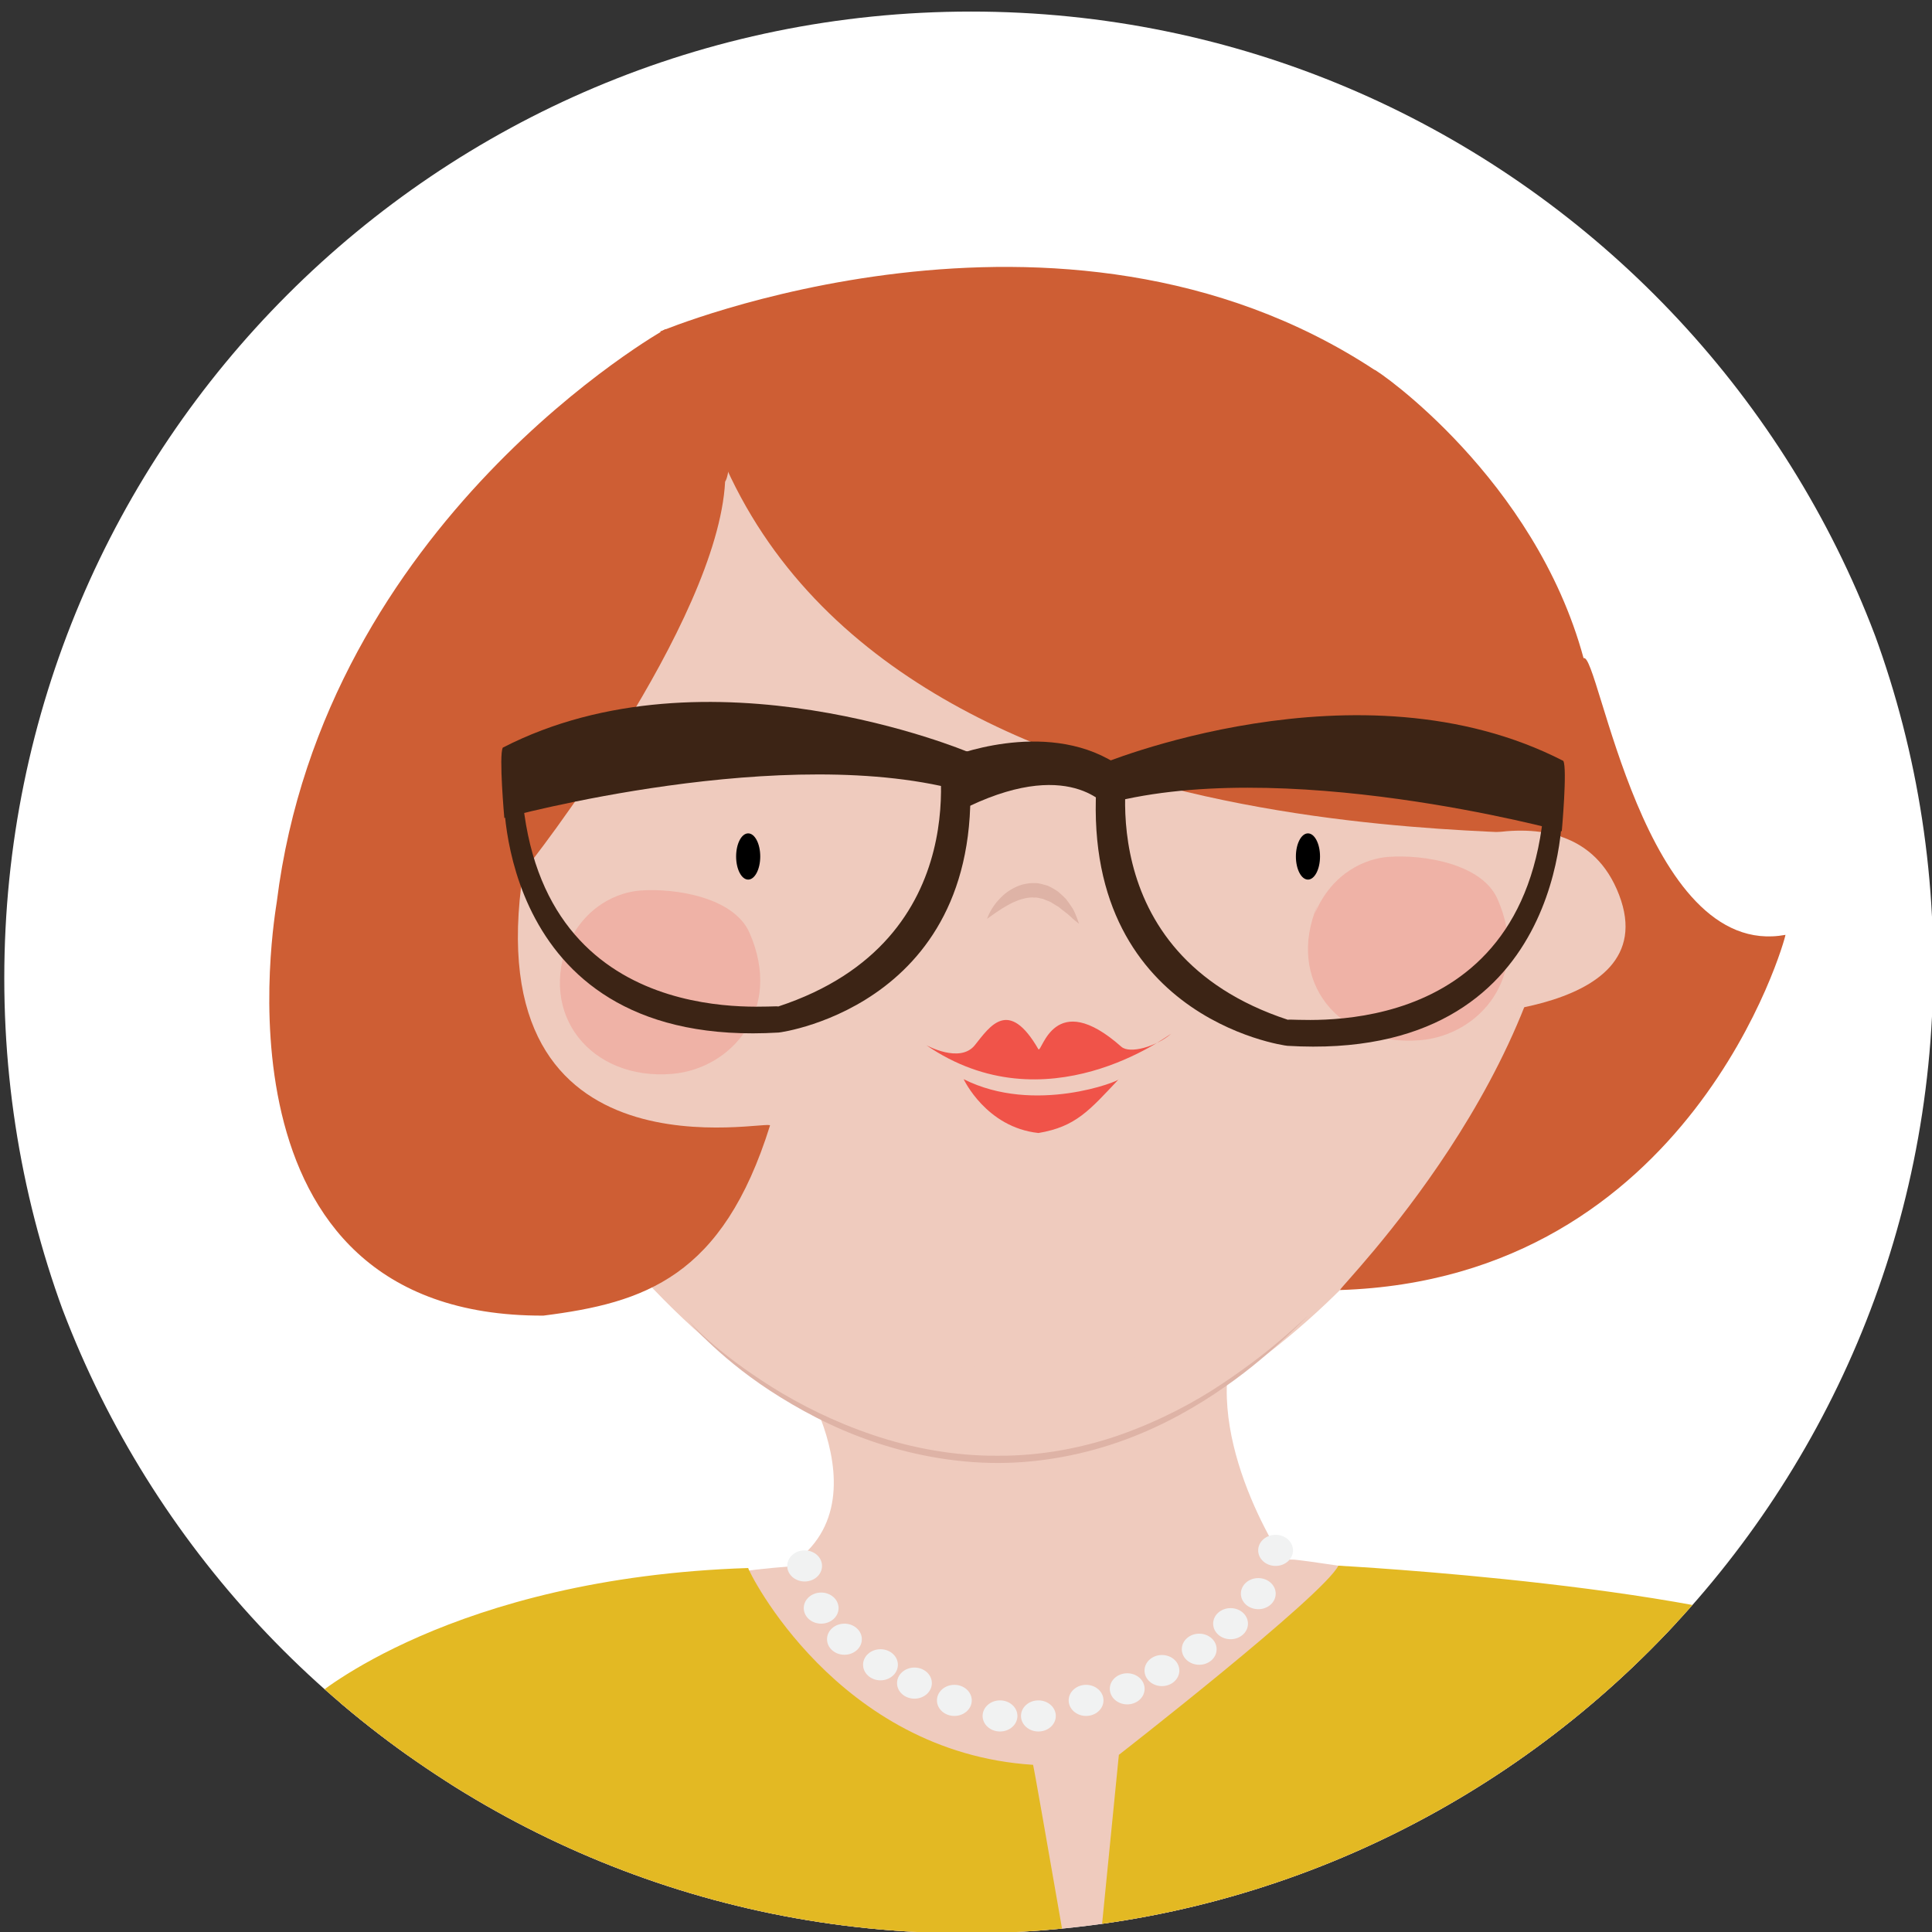 <?xml version="1.0" encoding="utf-8"?>
<!-- Generator: Adobe Illustrator 15.0.2, SVG Export Plug-In  -->
<!DOCTYPE svg PUBLIC "-//W3C//DTD SVG 1.1//EN" "http://www.w3.org/Graphics/SVG/1.1/DTD/svg11.dtd">
<svg version="1.1"
	 xmlns="http://www.w3.org/2000/svg" xmlns:xlink="http://www.w3.org/1999/xlink" xmlns:a="http://ns.adobe.com/AdobeSVGViewerExtensions/3.0/"
	 x="0px" y="0px" width="134px" height="134px" viewBox="300.383 382.823 134 134" enable-background="new 300.383 382.823 134 134"
	 xml:space="preserve">
<rect x="300.383" y="382.823" width="134" height="134" fill="#333333" stroke="none"/>
<defs>
</defs>
<rect display="none" fill="#212D61" width="1138.443" height="1111.444"/>
<g>
	<defs>
		<path id="SVGID_1_" d="M300.383,449.866c0,37.027,30.016,67.044,67.043,67.044c37.028,0,67.045-30.018,67.045-67.044
			c0-37.026-30.017-67.043-67.045-67.043C330.399,382.823,300.383,412.84,300.383,449.866"/>
	</defs>
	<clipPath id="SVGID_4_">
		<use xlink:href="#SVGID_1_"  overflow="visible"/>
	</clipPath>
	<path clip-path="url(#SVGID_4_)" fill="#FFFFFF" d="M434.768,450.669c0,37.027-30.017,67.044-67.044,67.044
		c-37.027,0-67.044-30.017-67.044-67.044c0-37.027,30.017-67.044,67.044-67.044C404.75,383.625,434.768,413.642,434.768,450.669"/>
	<path clip-path="url(#SVGID_4_)" fill="#EFCBBE" d="M338.071,413.862c4.645-7.114,15.966-11.891,34.817-11.113
		c0-0.256,23.111,0.075,33.125,24.897c0.25,0.255,15.494,13.684-7.966,39.458c-2.691,2.957-29.999,39.18-59.976-4.387
		c-7.995-11.619-13.665-27.662-9.245-34.858C329.956,422.647,336.609,416.101,338.071,413.862"/>
	<path clip-path="url(#SVGID_4_)" fill="#CE5E34" d="M346.165,405.815c0,0,27.747-11.662,49.53,2.645
		c0.259,0.045,11.151,7.566,14.522,20.013c1.037-0.519,4.149,21.005,14.003,19.19c0,0.259-6.523,23.857-30.899,24.635
		c0-0.259,15.08-15.285,15.34-31.439c-0.519-0.975-52.383,2.565-60.162-32.398C349.535,408.765,346.165,405.815,346.165,405.815"/>
	<path clip-path="url(#SVGID_4_)" fill="#EFCBBE" d="M396.917,442.923c0,0,12.429-6.74,15.763,1.966
		c3.335,8.705-13.035,8.425-13.035,8.425L396.917,442.923z"/>
	<g opacity="0.21" clip-path="url(#SVGID_4_)">
		<g>
			<defs>
				<rect id="SVGID_3_" x="391.1" y="442.227" width="13.895" height="12.778"/>
			</defs>
			<clipPath id="SVGID_5_">
				<use xlink:href="#SVGID_3_"  overflow="visible"/>
			</clipPath>
			<path clip-path="url(#SVGID_5_)" fill="#F05349" d="M391.769,445.595c-2.272,5.272,1.529,9.856,7.128,9.374
				c4.107-0.351,7.706-4.446,5.351-9.791c-1.076-2.443-5.113-3.108-7.591-2.922c-1.459,0.111-3.869,1.011-5.092,3.961"/>
		</g>
	</g>
	<path clip-path="url(#SVGID_4_)" fill="#EFCBBE" d="M355.891,478.312c0,0,7.99,12.493-5.667,14.845
		c0.172,0.45,19.708,13.935,39.935-1.106c-0.519-0.346-6.089-8.747-4.36-15.489L355.891,478.312z"/>
	<path clip-path="url(#SVGID_4_)" fill="#DEB3A6" d="M348.101,474.284c-0.059,0.028,0.431,0.628,1.425,1.505
		c0.99,0.884,2.495,2.046,4.418,3.252c1.924,1.202,4.299,2.405,6.981,3.307c2.676,0.907,5.677,1.469,8.688,1.442
		c3.011,0.018,6.009-0.566,8.666-1.523c2.659-0.961,5.008-2.217,6.891-3.482c1.89-1.259,3.374-2.445,4.375-3.317
		c1.007-0.867,1.555-1.395,1.555-1.395s-0.526,0.549-1.498,1.457c-0.973,0.905-2.392,2.185-4.274,3.488
		c-1.871,1.31-4.203,2.666-6.9,3.659c-2.691,0.992-5.742,1.613-8.814,1.615c-3.073,0.005-6.121-0.592-8.83-1.532
		c-2.717-0.934-5.077-2.236-6.992-3.482c-1.916-1.254-3.36-2.509-4.323-3.427C348.508,474.932,348.041,474.312,348.101,474.284"/>
	<path clip-path="url(#SVGID_4_)" fill="#CE5E34" d="M346.527,405.657c0,0-23.65,13.262-26.946,39.712
		c-0.103,0.83-5.159,28.786,18.49,28.703c7.02-0.889,12.429-2.662,15.717-13.18c0.259-0.52-20.486,4.418-17.115-17.629
		c0.518-0.523,13.484-17.241,14.003-27.035C351.195,415.511,351.713,409.028,346.527,405.657"/>
	<path clip-path="url(#SVGID_4_)" fill="#F05349" d="M364.627,455.313c0,0,2.334,1.297,3.371,0s2.334-3.314,4.409,0.288
		c0.259,0.231,1.08-4.311,5.748-0.18c0.584,0.517,2.42-0.005,3.457-0.899C381.354,454.665,372.926,461.019,364.627,455.313"/>
	<path clip-path="url(#SVGID_4_)" fill="#F05349" d="M367.221,457.672c0,0,1.556,3.346,5.186,3.734
		c2.594-0.435,3.526-1.562,5.576-3.734C378.112,457.776,372.148,460.16,367.221,457.672"/>
	<path clip-path="url(#SVGID_4_)" d="M353.112,442.227c0,0.885-0.375,1.603-0.837,1.603c-0.461,0-0.836-0.718-0.836-1.603
		c0-0.885,0.375-1.603,0.836-1.603C352.737,440.624,353.112,441.342,353.112,442.227"/>
	<path clip-path="url(#SVGID_4_)" d="M391.937,442.227c0,0.885-0.375,1.603-0.836,1.603c-0.462,0-0.837-0.718-0.837-1.603
		c0-0.885,0.375-1.603,0.837-1.603C391.562,440.624,391.937,441.342,391.937,442.227"/>
	<path clip-path="url(#SVGID_4_)" fill="#DEB3A6" d="M368.848,446.552c0,0,0.145-0.516,0.644-1.14
		c0.259-0.301,0.585-0.653,1.048-0.91c0.223-0.133,0.482-0.252,0.757-0.328c0.282-0.067,0.573-0.12,0.877-0.099
		c0.305-0.015,0.586,0.113,0.87,0.176c0.259,0.119,0.51,0.26,0.723,0.413c0.201,0.168,0.386,0.341,0.548,0.508
		c0.143,0.183,0.267,0.364,0.377,0.529c0.234,0.322,0.32,0.651,0.413,0.856c0.079,0.214,0.115,0.338,0.115,0.338
		s-0.108-0.081-0.281-0.225c-0.181-0.135-0.385-0.375-0.681-0.588c-0.146-0.109-0.3-0.225-0.45-0.357
		c-0.17-0.105-0.352-0.199-0.522-0.318c-0.18-0.1-0.382-0.147-0.564-0.24c-0.199-0.022-0.39-0.117-0.593-0.088
		c-0.2-0.028-0.402,0.002-0.603,0.038c-0.196,0.052-0.404,0.09-0.593,0.176c-0.191,0.08-0.383,0.158-0.557,0.259
		c-0.179,0.088-0.338,0.199-0.498,0.286C369.272,446.234,368.848,446.552,368.848,446.552"/>
	<path clip-path="url(#SVGID_4_)" fill="#EFCBBE" d="M350.223,492.104c0,0-19.74,0.323-26.482,9.137
		c0.865,0.688,56.612,37.857,56.612,37.857l46.77-41.952c0,0-32.266-5.669-36.965-6.148
		C390.158,490.998,357.342,490.404,350.223,492.104"/>
	<path clip-path="url(#SVGID_4_)" fill="#F1F2F2" d="M357.398,491.433c0,0.596-0.541,1.079-1.207,1.079
		c-0.667,0-1.208-0.483-1.208-1.079c0-0.597,0.541-1.079,1.208-1.079C356.857,490.354,357.398,490.836,357.398,491.433"/>
	<path clip-path="url(#SVGID_4_)" fill="#F1F2F2" d="M358.545,494.358c0,0.597-0.541,1.079-1.207,1.079
		c-0.667,0-1.208-0.482-1.208-1.079c0-0.596,0.541-1.079,1.208-1.079C358.004,493.279,358.545,493.763,358.545,494.358"/>
	<path clip-path="url(#SVGID_4_)" fill="#F1F2F2" d="M360.159,496.516c0,0.597-0.541,1.079-1.207,1.079
		c-0.667,0-1.208-0.482-1.208-1.079c0-0.596,0.541-1.079,1.208-1.079C359.618,495.437,360.159,495.92,360.159,496.516"/>
	<path clip-path="url(#SVGID_4_)" fill="#F1F2F2" d="M362.659,498.289c0,0.596-0.541,1.079-1.207,1.079
		c-0.667,0-1.208-0.483-1.208-1.079s0.541-1.079,1.208-1.079C362.118,497.21,362.659,497.693,362.659,498.289"/>
	<path clip-path="url(#SVGID_4_)" fill="#F1F2F2" d="M365.015,499.561c0,0.596-0.541,1.079-1.207,1.079
		c-0.667,0-1.208-0.483-1.208-1.079c0-0.597,0.541-1.079,1.208-1.079C364.474,498.481,365.015,498.964,365.015,499.561"/>
	<path clip-path="url(#SVGID_4_)" fill="#F1F2F2" d="M367.783,500.759c0,0.596-0.541,1.079-1.207,1.079
		c-0.667,0-1.208-0.483-1.208-1.079s0.541-1.079,1.208-1.079C367.242,499.68,367.783,500.163,367.783,500.759"/>
	<path clip-path="url(#SVGID_4_)" fill="#F1F2F2" d="M370.95,501.838c0,0.596-0.541,1.078-1.207,1.078
		c-0.667,0-1.208-0.482-1.208-1.078c0-0.597,0.541-1.079,1.208-1.079C370.409,500.759,370.95,501.241,370.95,501.838"/>
	<path clip-path="url(#SVGID_4_)" fill="#F1F2F2" d="M373.612,501.838c0,0.596-0.541,1.078-1.207,1.078
		c-0.667,0-1.208-0.482-1.208-1.078c0-0.597,0.541-1.079,1.208-1.079C373.071,500.759,373.612,501.241,373.612,501.838"/>
	<path clip-path="url(#SVGID_4_)" fill="#F1F2F2" d="M376.919,500.759c0,0.596-0.541,1.079-1.207,1.079
		c-0.667,0-1.208-0.483-1.208-1.079s0.541-1.079,1.208-1.079C376.378,499.68,376.919,500.163,376.919,500.759"/>
	<path clip-path="url(#SVGID_4_)" fill="#F1F2F2" d="M379.772,499.957c0,0.596-0.541,1.079-1.207,1.079
		c-0.667,0-1.208-0.483-1.208-1.079s0.541-1.079,1.208-1.079C379.231,498.878,379.772,499.361,379.772,499.957"/>
	<path clip-path="url(#SVGID_4_)" fill="#F1F2F2" d="M382.18,498.69c0,0.596-0.541,1.079-1.207,1.079
		c-0.667,0-1.208-0.483-1.208-1.079s0.541-1.079,1.208-1.079C381.639,497.611,382.18,498.095,382.18,498.69"/>
	<path clip-path="url(#SVGID_4_)" fill="#F1F2F2" d="M384.766,497.21c0,0.597-0.541,1.079-1.207,1.079
		c-0.667,0-1.208-0.482-1.208-1.079c0-0.596,0.541-1.079,1.208-1.079C384.225,496.131,384.766,496.614,384.766,497.21"/>
	<path clip-path="url(#SVGID_4_)" fill="#F1F2F2" d="M386.94,495.438c0,0.596-0.541,1.079-1.207,1.079
		c-0.667,0-1.208-0.483-1.208-1.079s0.541-1.079,1.208-1.079C386.399,494.358,386.94,494.842,386.94,495.438"/>
	<path clip-path="url(#SVGID_4_)" fill="#F1F2F2" d="M388.863,493.355c0,0.597-0.541,1.079-1.207,1.079
		c-0.667,0-1.208-0.482-1.208-1.079c0-0.596,0.541-1.078,1.208-1.078C388.322,492.277,388.863,492.76,388.863,493.355"/>
	<path clip-path="url(#SVGID_4_)" fill="#F1F2F2" d="M390.063,490.354c0,0.596-0.541,1.079-1.207,1.079
		c-0.667,0-1.208-0.483-1.208-1.079s0.541-1.079,1.208-1.079C389.522,489.274,390.063,489.758,390.063,490.354"/>
	<path clip-path="url(#SVGID_4_)" fill="#E3B923" d="M322.186,500.534c0,0,9.531-8.292,30.09-8.956
		c-0.007,0.177,6.161,12.786,19.759,13.65c0.113,0.346,3.754,21.438,3.754,21.438l2.196-22.129c0,0,14.159-11.025,15.225-13.12
		c0.026,0.004,26.627,1.405,35.457,5.793c0.704,1.104-47.054,46.743-47.054,46.743L322.186,500.534z"/>
	<path clip-path="url(#SVGID_4_)" fill="#A97C50" d="M349.155,436.817c0,0,0.152-0.38,0.487-0.897
		c0.169-0.256,0.387-0.545,0.66-0.823c0.15-0.126,0.289-0.275,0.469-0.382c0.165-0.129,0.366-0.21,0.565-0.294
		c0.214-0.039,0.432-0.101,0.648-0.048c0.224,0.005,0.407,0.12,0.592,0.203c0.342,0.218,0.577,0.507,0.746,0.766
		c0.197,0.242,0.26,0.503,0.35,0.655c0.075,0.161,0.119,0.253,0.119,0.253s-0.057-0.085-0.156-0.233
		c-0.108-0.14-0.22-0.372-0.427-0.59c-0.1-0.11-0.197-0.241-0.319-0.356c-0.138-0.094-0.267-0.22-0.421-0.305
		c-0.164-0.066-0.324-0.165-0.511-0.16c-0.18-0.043-0.365,0.021-0.545,0.054c-0.176,0.072-0.356,0.135-0.512,0.25
		c-0.167,0.092-0.304,0.231-0.448,0.345c-0.267,0.258-0.514,0.508-0.696,0.748C349.373,436.471,349.155,436.817,349.155,436.817"/>
	<g opacity="0.21" clip-path="url(#SVGID_4_)">
		<g>
			<defs>
				<rect id="SVGID_2_" x="339.216" y="444.561" width="13.896" height="12.777"/>
			</defs>
			<clipPath id="SVGID_6_">
				<use xlink:href="#SVGID_2_"  overflow="visible"/>
			</clipPath>
			<path clip-path="url(#SVGID_6_)" fill="#F05349" d="M339.885,447.929c-2.272,5.272,1.529,9.856,7.128,9.375
				c4.107-0.352,7.706-4.447,5.351-9.792c-1.076-2.443-5.113-3.108-7.591-2.922c-1.459,0.111-3.869,1.011-5.092,3.961"/>
		</g>
	</g>
	<path clip-path="url(#SVGID_4_)" fill="#3C2415" d="M367.522,434.978c0,0-18.064-7.604-32.266-0.301
		c-0.284,0.535,0.106,4.879,0.106,4.879s19.621-5.379,32.048-1.778C367.672,438.132,367.522,434.978,367.522,434.978"/>
	<path clip-path="url(#SVGID_4_)" fill="#3C2415" d="M365.373,434.466c0,0,3.045,13.549-11.022,18.169
		c-0.057-0.201-16.441,2.141-17.765-14.873l-1.262,0.027c0,0-0.511,17.827,19.066,16.649c0.2-0.004,15.025-2.043,13.132-19.46
		L365.373,434.466z"/>
	<path clip-path="url(#SVGID_4_)" fill="#3C2415" d="M377.378,439.02c0,0-2.465-3.736-9.751-0.291
		c-1.217-0.44-1.428-3.368-1.428-3.368s6.572-2.723,11.514,0.375L377.378,439.02z"/>
	<path clip-path="url(#SVGID_4_)" fill="#3C2415" d="M376.547,435.899c0,0,18.064-7.604,32.266-0.301
		c0.284,0.535-0.107,4.879-0.107,4.879s-19.62-5.379-32.047-1.778C376.396,439.053,376.547,435.899,376.547,435.899"/>
	<path clip-path="url(#SVGID_4_)" fill="#3C2415" d="M378.696,435.387c0,0-3.045,13.549,11.022,18.169
		c0.057-0.201,16.441,2.141,17.765-14.873l1.262,0.027c0,0,0.511,17.827-19.066,16.649c-0.2-0.004-15.025-2.043-13.132-19.46
		L378.696,435.387z"/>
</g>
</svg>

